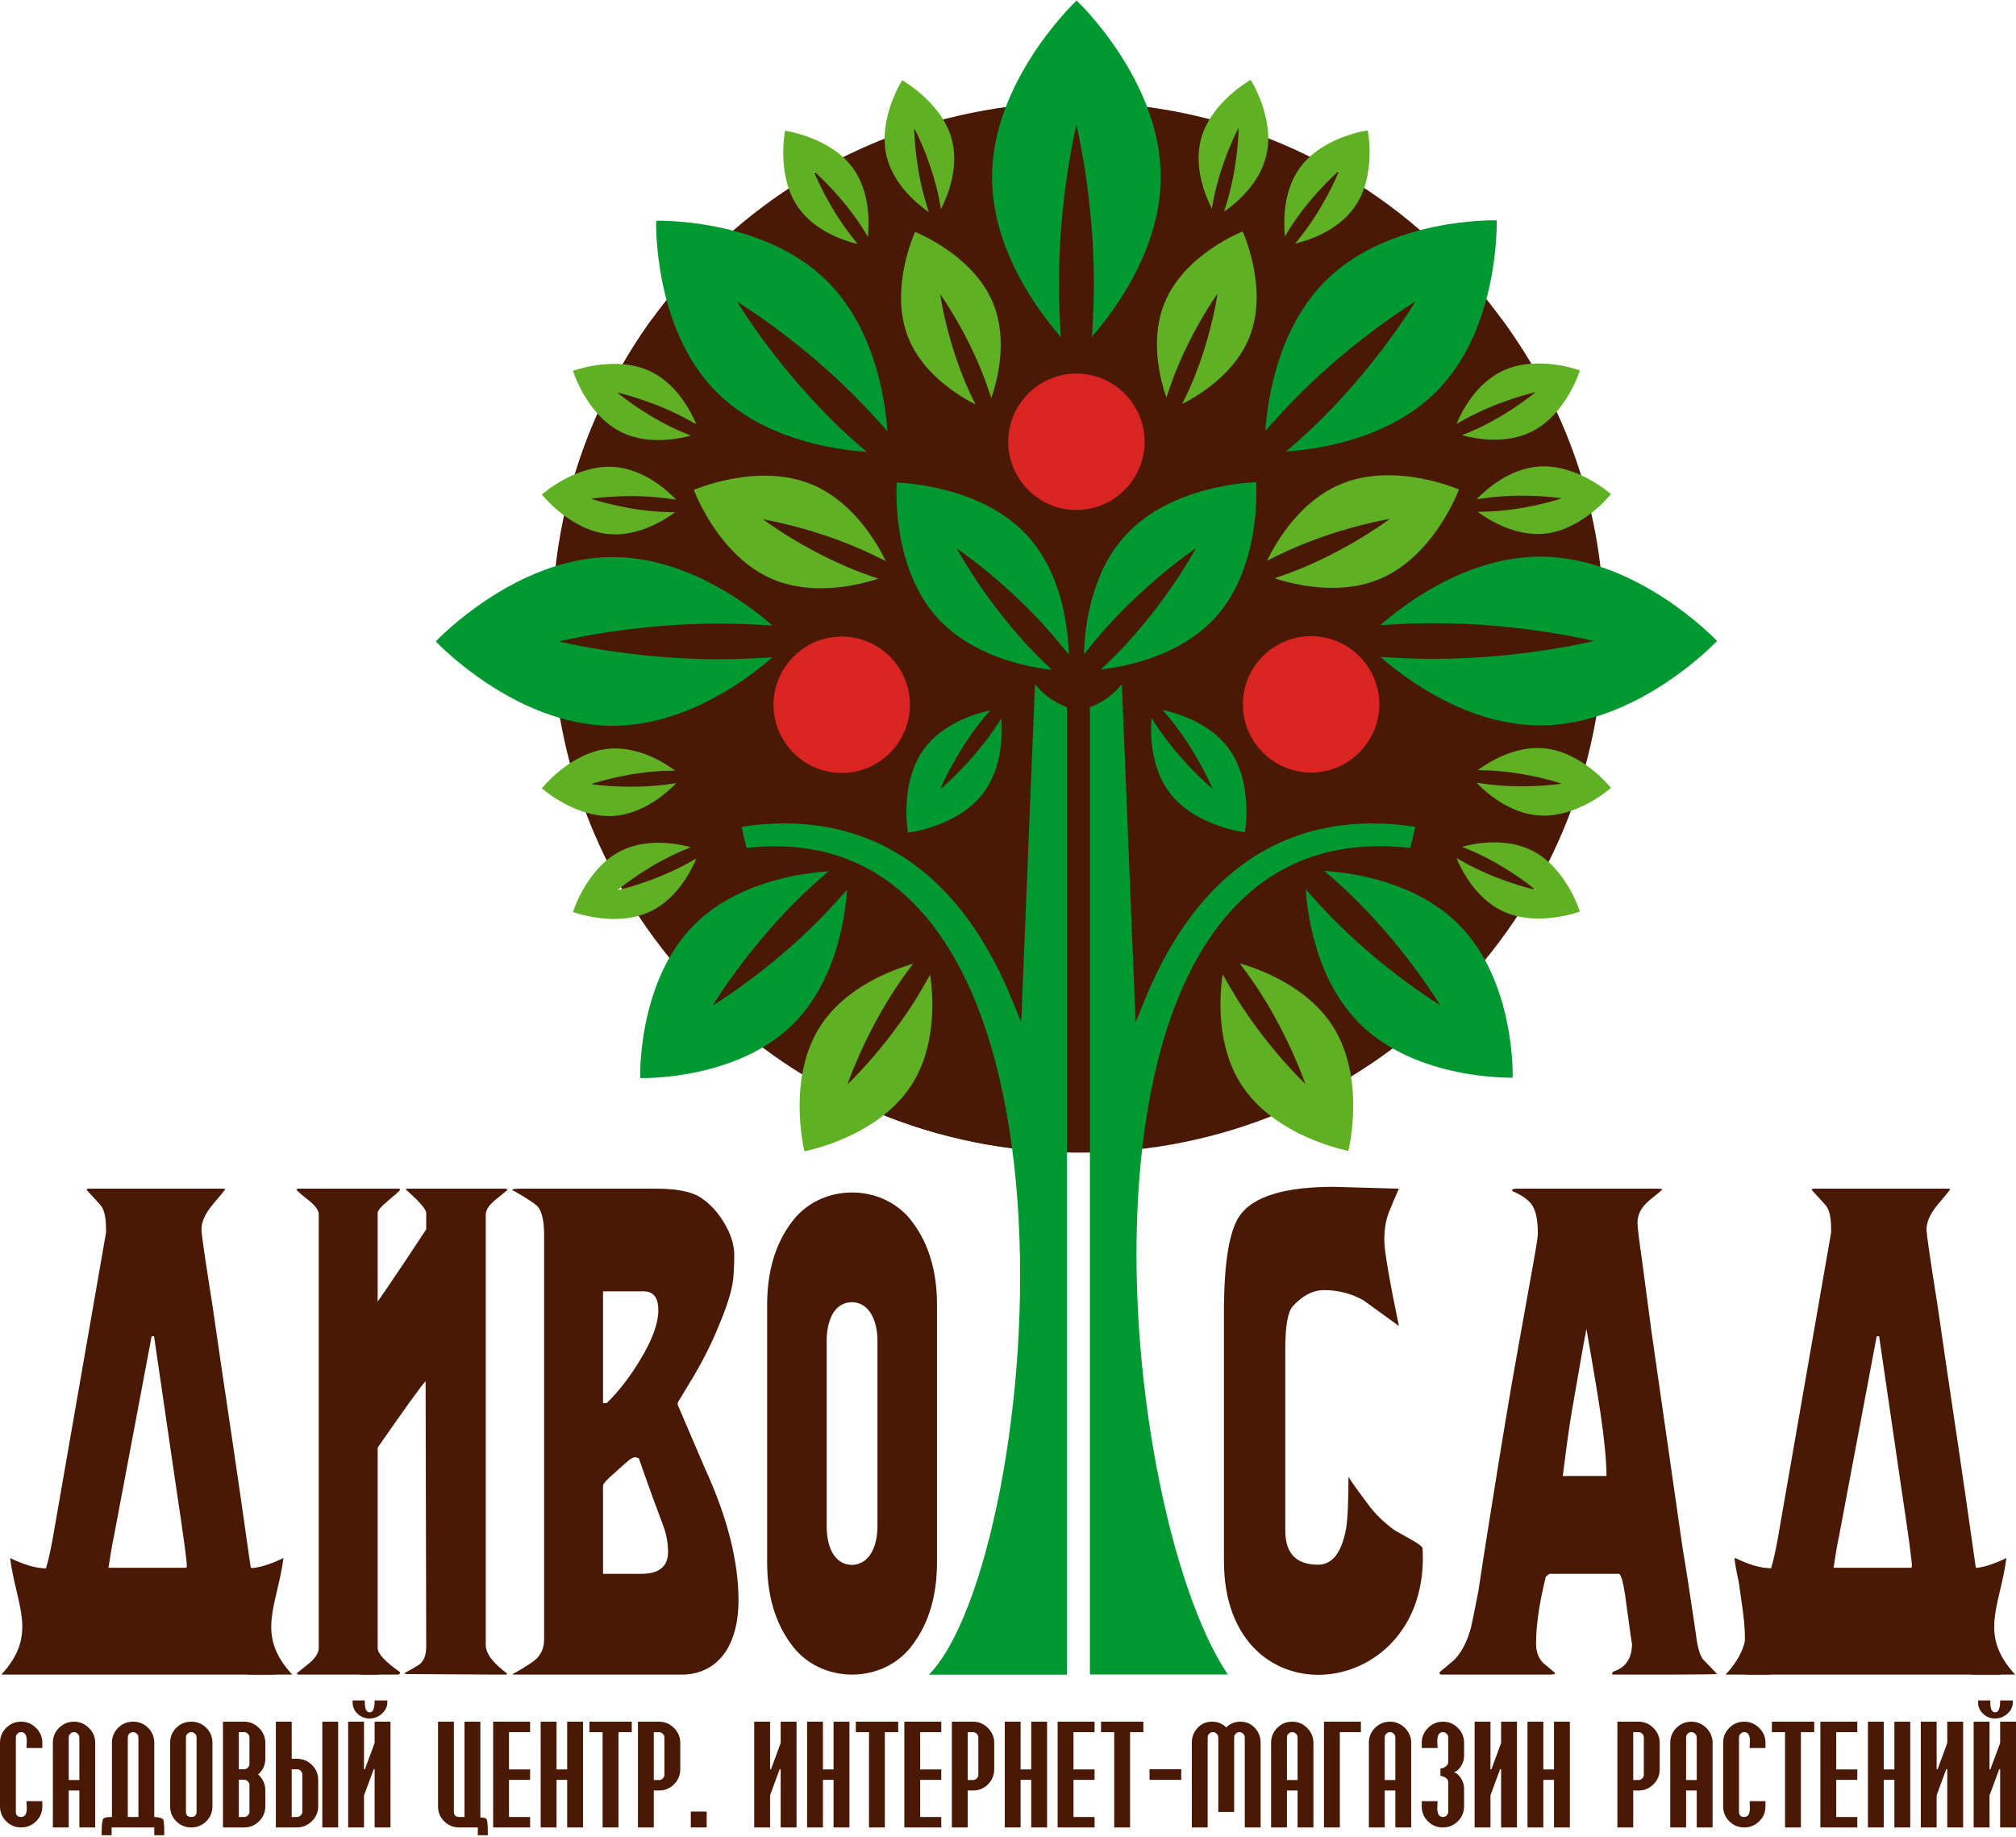 <?xml version="1.0" encoding="UTF-8"?> <svg xmlns="http://www.w3.org/2000/svg" width="440" height="401" viewBox="0 0 440 401" fill="none"><path fill-rule="evenodd" clip-rule="evenodd" d="M149.219 365.485H111.99C111.985 365.407 111.942 365.365 111.859 365.365C113.097 364.746 114.556 363.863 116.234 362.713C117.914 361.564 118.754 359.929 118.754 357.808V269.506C118.754 266.588 118.312 264.555 117.428 263.406C116.898 262.787 115.174 261.638 112.257 259.959L111.859 259.826V259.562C112.302 259.473 112.831 259.429 113.45 259.429H143.282C147.702 259.429 150.907 260.07 152.895 261.351C154.884 262.633 156.607 264.489 158.066 266.92C159.524 269.351 160.253 271.67 160.253 273.881C160.253 275.03 160.209 276.4 160.121 277.991C160.032 280.643 159.016 284.266 157.071 288.863C155.569 292.663 153.669 296.509 151.37 300.398C150.309 302.166 149.161 304.066 147.923 306.099V306.232V306.63C149.249 309.723 151.237 314.363 153.889 320.551C158.751 331.158 161.181 340.749 161.181 349.322C161.181 353.83 160.253 357.543 158.397 360.459C156.215 363.649 153.155 365.325 149.219 365.485ZM145.801 338.716C145.801 336.771 145.448 334.848 144.741 332.948C144.034 331.047 143.327 329.147 142.62 327.247C141.912 325.346 140.852 322.363 139.438 318.297C139.084 318.121 138.774 318.032 138.51 318.032C138.421 318.032 138.112 318.164 137.581 318.43C136.432 319.402 135.327 320.375 134.266 321.346C132.498 322.85 131.615 323.821 131.615 324.264V343.489H139.967C143.856 343.489 145.801 341.898 145.801 338.716ZM143.68 285.946C143.68 283.206 142.62 281.836 140.498 281.836H131.615V306.232H132.41C134.973 303.757 137.404 300.619 139.702 296.818C142.354 292.487 143.68 288.863 143.68 285.946Z" fill="#491906"></path><path fill-rule="evenodd" clip-rule="evenodd" d="M60.705 343.934C60.705 343.846 60.251 348.081 59.298 350.397C55.762 358.996 56.436 359.24 60.208 365.485H0.285C8.373 356.752 3.57 350.571 2.2 340.042C5.293 341.544 7.901 342.296 10.022 342.296C10.464 340.97 10.95 338.848 11.481 335.931L23.148 268.975V268.445C23.148 266.058 22.839 264.379 22.22 263.406C22.132 263.23 21.027 261.992 18.905 259.693C18.994 259.517 19.126 259.429 19.304 259.429H48.605C48.959 259.429 49.135 259.473 49.135 259.562C49.135 259.65 48.274 260.71 46.549 262.744C44.826 264.777 43.965 266.633 43.965 268.312C43.965 269.285 44.76 274.764 46.35 284.753C47.323 291.559 48.826 301.767 50.858 315.381C51.743 321.303 53.024 330.186 54.704 342.03L54.969 342.296C56.206 342.296 56.593 344.953 57.653 344.29C58.713 343.628 59.732 344.642 60.705 343.934ZM40.782 341.898C40.782 340.661 40.031 335.091 38.529 325.192L33.623 291.647H33.092L24.872 335.268C24.519 336.86 24.12 339.157 23.679 342.163H40.65L40.782 341.898Z" fill="#491906"></path><path fill-rule="evenodd" clip-rule="evenodd" d="M167.434 323.451V302.293V284.753C167.434 277.593 169.157 271.67 172.605 266.986C178.928 258.015 193.011 258.021 199.331 266.986C202.779 271.67 204.502 277.593 204.502 284.753V302.293V323.451V340.991C204.502 348.151 202.779 354.074 199.331 358.758C193.011 367.723 178.928 367.73 172.605 358.758C169.157 354.074 167.434 348.151 167.434 340.991V323.451ZM191.509 323.451V302.293V292.575C191.509 288.975 190.194 284.35 185.967 284.202C181.624 284.261 180.427 288.976 180.427 292.575V302.293V323.451V333.169C180.427 336.768 181.624 341.483 185.967 341.542C190.194 341.394 191.509 336.769 191.509 333.169V323.451Z" fill="#491906"></path><path fill-rule="evenodd" clip-rule="evenodd" d="M235.062 22.319C298.331 22.319 349.523 73.723 349.62 136.877C349.711 196.608 305.196 243.796 245.476 250.658L226.237 251.1C167.093 246.594 120.504 197.176 120.504 136.877C120.504 73.608 171.794 22.319 235.062 22.319Z" fill="#491906"></path><path fill-rule="evenodd" clip-rule="evenodd" d="M235.515 251.566C298.784 251.566 349.976 200.161 350.073 137.008C350.111 111.57 341.635 88.409 327.765 69.667L142.389 69.522C128.63 88.424 120.957 111.839 120.957 137.008C120.957 200.277 172.247 251.566 235.515 251.566Z" fill="#491906"></path><path fill-rule="evenodd" clip-rule="evenodd" d="M183.711 138.925C191.901 138.925 198.603 145.626 198.603 153.816C198.603 162.005 191.901 168.706 183.711 168.706C175.521 168.706 168.82 162.005 168.82 153.816C168.82 145.626 175.521 138.925 183.711 138.925Z" fill="#D92421"></path><path fill-rule="evenodd" clip-rule="evenodd" d="M286.149 138.835C277.959 138.835 271.258 145.536 271.258 153.726C271.258 161.916 277.959 168.616 286.149 168.616C294.339 168.616 301.04 161.916 301.04 153.726C301.04 145.536 294.339 138.835 286.149 138.835Z" fill="#D92421"></path><path fill-rule="evenodd" clip-rule="evenodd" d="M234.934 81.526C243.124 81.526 249.825 88.227 249.825 96.417C249.825 104.607 243.124 111.308 234.934 111.308C226.744 111.308 220.043 104.607 220.043 96.417C220.043 88.227 226.744 81.526 234.934 81.526Z" fill="#D92421"></path><path fill-rule="evenodd" clip-rule="evenodd" d="M244.851 149.34L247.85 223.074C250.806 216.824 263.48 173.632 308.905 180.444L307.798 185.075C227.919 175.903 243.097 328.628 267.985 365.462H237.879V154.339C240.636 153.327 243.039 151.582 244.851 149.34Z" fill="#009831"></path><path fill-rule="evenodd" clip-rule="evenodd" d="M225.886 149.34L222.888 223.074C219.931 216.824 207.257 173.632 161.832 180.444L162.939 185.075C242.818 175.903 227.523 340.26 202.753 365.491H232.858V154.339C230.101 153.327 227.699 151.582 225.886 149.34Z" fill="#009831"></path><path fill-rule="evenodd" clip-rule="evenodd" d="M201.422 41.853C199.554 34.404 199.528 27.967 199.528 27.967C199.528 27.967 202.564 33.616 204.441 41.096C204.838 42.677 205.129 44.187 205.37 45.635C206.836 42.765 209.304 36.667 207.796 30.654C205.732 22.429 196.908 17.524 196.908 17.524C196.908 17.524 191.47 26.008 193.534 34.233C195.043 40.245 200.072 44.462 202.712 46.301C202.275 44.902 201.819 43.434 201.422 41.853Z" fill="#5FB022"></path><path fill-rule="evenodd" clip-rule="evenodd" d="M268.442 41.763C270.311 34.314 270.337 27.878 270.337 27.878C270.337 27.878 267.301 33.526 265.423 41.006C265.027 42.587 264.736 44.097 264.495 45.545C263.029 42.675 260.56 36.577 262.069 30.564C264.133 22.339 272.957 17.435 272.957 17.435C272.957 17.435 278.394 25.918 276.331 34.143C274.822 40.155 269.793 44.373 267.153 46.211C267.589 44.812 268.045 43.345 268.442 41.763Z" fill="#5FB022"></path><path fill-rule="evenodd" clip-rule="evenodd" d="M143.007 108.497C135.354 107.844 128.998 108.848 128.998 108.848C128.998 108.848 135.059 110.941 142.742 111.598C144.367 111.737 145.903 111.783 147.371 111.789C144.773 113.695 139.149 117.107 132.972 116.579C124.523 115.857 118.27 107.932 118.27 107.932C118.27 107.932 125.774 101.208 134.223 101.929C140.4 102.456 145.366 106.746 147.604 109.059C146.154 108.852 144.631 108.636 143.007 108.497Z" fill="#5FB022"></path><path fill-rule="evenodd" clip-rule="evenodd" d="M326.855 108.407C334.508 107.754 340.864 108.758 340.864 108.758C340.864 108.758 334.803 110.851 327.12 111.508C325.496 111.647 323.959 111.693 322.491 111.699C325.089 113.605 330.713 117.017 336.89 116.489C345.339 115.767 351.592 107.842 351.592 107.842C351.592 107.842 344.088 101.118 335.639 101.839C329.462 102.367 324.496 106.656 322.258 108.969C323.708 108.762 325.231 108.546 326.855 108.407Z" fill="#5FB022"></path><path fill-rule="evenodd" clip-rule="evenodd" d="M184.371 49.58C179.931 43.313 177.576 37.324 177.576 37.324C177.576 37.324 182.452 41.489 186.91 47.781C187.852 49.111 188.671 50.413 189.42 51.675C189.747 48.469 189.839 41.892 186.256 36.833C181.353 29.915 171.351 28.538 171.351 28.538C171.351 28.538 169.355 38.415 174.258 45.334C177.842 50.392 184.057 52.501 187.184 53.259C186.27 52.114 185.313 50.91 184.371 49.58Z" fill="#5FB022"></path><path fill-rule="evenodd" clip-rule="evenodd" d="M285.498 49.49C289.937 43.224 292.292 37.234 292.292 37.234C292.292 37.234 287.417 41.399 282.959 47.691C282.016 49.021 281.197 50.323 280.448 51.585C280.121 48.38 280.029 41.802 283.613 36.743C288.515 29.825 298.517 28.448 298.517 28.448C298.517 28.448 300.513 38.325 295.61 45.245C292.026 50.302 285.811 52.411 282.685 53.169C283.598 52.024 284.555 50.82 285.498 49.49Z" fill="#5FB022"></path><path fill-rule="evenodd" clip-rule="evenodd" d="M147.912 90.428C141.016 87.047 134.727 85.681 134.727 85.681C134.727 85.681 139.618 89.828 146.542 93.222C148.006 93.94 149.422 94.539 150.787 95.077C147.676 95.912 141.197 97.055 135.631 94.327C128.017 90.594 125.059 80.94 125.059 80.94C125.059 80.94 134.489 77.391 142.104 81.124C147.67 83.853 150.745 89.65 151.994 92.616C150.717 91.898 149.376 91.145 147.912 90.428Z" fill="#5FB022"></path><path fill-rule="evenodd" clip-rule="evenodd" d="M321.957 90.338C328.853 86.957 335.142 85.591 335.142 85.591C335.142 85.591 330.251 89.738 323.327 93.132C321.863 93.85 320.447 94.449 319.081 94.987C322.193 95.823 328.672 96.965 334.238 94.237C341.852 90.504 344.81 80.85 344.81 80.85C344.81 80.85 335.38 77.301 327.765 81.035C322.199 83.763 319.123 89.561 317.875 92.526C319.152 91.808 320.493 91.056 321.957 90.338Z" fill="#5FB022"></path><path fill-rule="evenodd" clip-rule="evenodd" d="M227.86 136.472C218.509 126.205 208.84 119.728 208.84 119.728C208.84 119.728 214.311 129.952 223.7 140.261C225.686 142.441 227.669 144.39 229.608 146.201C223.82 145.539 212.165 143.157 204.616 134.87C194.291 123.534 195.728 105.335 195.728 105.335C195.728 105.335 213.947 105.63 224.273 116.966C231.82 125.253 233.143 137.047 233.271 142.863C231.602 140.807 229.846 138.652 227.86 136.472Z" fill="#009831"></path><path fill-rule="evenodd" clip-rule="evenodd" d="M242.005 136.382C251.356 126.115 261.026 119.639 261.026 119.639C261.026 119.639 255.555 129.862 246.165 140.171C244.179 142.351 242.196 144.3 240.258 146.111C246.045 145.449 257.701 143.067 265.249 134.78C275.574 123.444 274.137 105.245 274.137 105.245C274.137 105.245 255.918 105.54 245.592 116.877C238.045 125.163 236.722 136.957 236.594 142.774C238.264 140.717 240.019 138.562 242.005 136.382Z" fill="#009831"></path><path fill-rule="evenodd" clip-rule="evenodd" d="M186.353 86.24C173.723 73.615 160.913 65.878 160.913 65.878C160.913 65.878 168.556 78.681 181.238 91.358C183.919 94.038 186.583 96.422 189.183 98.632C181.709 98.129 166.594 95.772 156.4 85.582C142.455 71.642 143.206 48.178 143.206 48.178C143.206 48.178 166.626 47.462 180.571 61.401C190.765 71.592 193.173 86.661 193.689 94.125C191.419 91.584 189.034 88.921 186.353 86.24Z" fill="#009831"></path><path fill-rule="evenodd" clip-rule="evenodd" d="M283.508 86.149C296.138 73.524 308.948 65.787 308.948 65.787C308.948 65.787 301.304 78.591 288.623 91.267C285.942 93.948 283.278 96.331 280.678 98.541C288.152 98.038 303.267 95.681 313.461 85.491C327.406 71.551 326.655 48.087 326.655 48.087C326.655 48.087 303.235 47.371 289.29 61.31C279.096 71.501 276.688 86.571 276.172 94.034C278.442 91.493 280.826 88.83 283.508 86.149Z" fill="#009831"></path><path fill-rule="evenodd" clip-rule="evenodd" d="M214.22 80.959C210.314 71.279 205.194 64.187 205.194 64.187C205.194 64.187 206.377 72.822 210.298 82.541C211.127 84.596 212.015 86.488 212.907 88.271C209.003 86.291 201.412 81.566 198.26 73.753C193.948 63.066 199.719 50.617 199.719 50.617C199.719 50.617 212.479 55.589 216.791 66.276C219.944 74.089 217.792 82.745 216.362 86.877C215.723 84.992 215.049 83.013 214.22 80.959Z" fill="#5FB022"></path><path fill-rule="evenodd" clip-rule="evenodd" d="M256.706 80.858C260.611 71.178 265.732 64.087 265.732 64.087C265.732 64.087 264.549 72.721 260.628 82.44C259.799 84.495 258.911 86.387 258.018 88.17C261.923 86.191 269.514 81.465 272.666 73.653C276.978 62.965 271.207 50.517 271.207 50.517C271.207 50.517 258.446 55.488 254.135 66.175C250.982 73.988 253.134 82.644 254.564 86.777C255.203 84.891 255.877 82.913 256.706 80.858Z" fill="#5FB022"></path><path fill-rule="evenodd" clip-rule="evenodd" d="M186.947 119.466C176.189 114.895 166.52 113.335 166.52 113.335C166.52 113.335 174.294 119.236 185.095 123.825C187.379 124.796 189.58 125.59 191.699 126.296C187.04 127.82 177.287 130.09 168.604 126.4C156.727 121.353 151.438 106.926 151.438 106.926C151.438 106.926 165.478 100.757 177.356 105.805C186.039 109.494 191.19 118.052 193.331 122.456C191.331 121.47 189.231 120.437 186.947 119.466Z" fill="#5FB022"></path><path fill-rule="evenodd" clip-rule="evenodd" d="M282.914 119.376C293.673 114.804 303.342 113.244 303.342 113.244C303.342 113.244 295.568 119.145 284.766 123.734C282.483 124.705 280.282 125.499 278.163 126.205C282.822 127.729 292.575 129.999 301.258 126.31C313.135 121.262 318.424 106.835 318.424 106.835C318.424 106.835 304.384 100.667 292.506 105.714C283.823 109.403 278.672 117.961 276.531 122.366C278.531 121.379 280.631 120.346 282.914 119.376Z" fill="#5FB022"></path><path fill-rule="evenodd" clip-rule="evenodd" d="M95.169 139.991L95.137 139.957C95.137 139.957 112.435 121.575 133.677 121.575C149.206 121.575 162.517 131.222 168.595 136.516C164.931 136.308 161.084 136.096 157.001 136.096C137.762 136.096 122.109 139.957 122.109 139.957L122.245 139.991L122.109 140.024C122.109 140.024 137.762 143.886 157.001 143.886C161.084 143.886 164.931 143.674 168.595 143.464C162.517 148.759 149.206 158.407 133.677 158.407C112.435 158.407 95.137 140.024 95.137 140.024L95.169 139.991Z" fill="#009831"></path><path fill-rule="evenodd" clip-rule="evenodd" d="M347.616 139.9H374.691L374.723 139.867C374.723 139.867 357.426 121.484 336.183 121.484C320.655 121.484 307.343 131.132 301.266 136.426C304.929 136.217 308.775 136.006 312.86 136.006C332.1 136.006 347.751 139.867 347.751 139.867L347.616 139.9ZM347.616 139.9H374.691L374.723 139.934C374.723 139.934 357.426 158.316 336.183 158.316C320.655 158.316 307.343 148.668 301.266 143.375C304.929 143.583 308.775 143.796 312.86 143.796C332.1 143.796 347.751 139.934 347.751 139.934L347.616 139.9Z" fill="#009831"></path><path fill-rule="evenodd" clip-rule="evenodd" d="M234.939 27.238C235.416 29.264 238.743 44.029 238.743 61.89C238.743 65.825 238.547 69.538 238.347 73.082L238.315 73.484L238.324 73.473V73.484C238.986 72.724 239.715 71.851 240.484 70.876L240.777 70.505C246.165 63.617 253.338 51.912 253.338 38.566C253.338 17.324 234.89 0.026 234.89 0.026L234.886 0.03V0.195C233.575 1.455 216.52 18.23 216.52 38.657C216.52 52.001 223.693 63.708 229.081 70.595L229.374 70.966C230.143 71.941 230.873 72.814 231.534 73.574V73.563L231.544 73.574L231.512 73.172C231.311 69.629 231.115 65.914 231.115 61.979C231.115 43.823 234.552 28.865 234.939 27.238Z" fill="#009831"></path><path fill-rule="evenodd" clip-rule="evenodd" d="M143.007 171.483C135.354 172.137 128.998 171.133 128.998 171.133C128.998 171.133 135.059 169.039 142.742 168.382C144.367 168.244 145.903 168.198 147.371 168.191C144.773 166.286 139.149 162.874 132.972 163.401C124.523 164.123 118.27 172.049 118.27 172.049C118.27 172.049 125.774 178.773 134.223 178.051C140.4 177.524 145.366 173.234 147.604 170.922C146.154 171.129 144.631 171.345 143.007 171.483Z" fill="#5FB022"></path><path fill-rule="evenodd" clip-rule="evenodd" d="M326.855 171.393C334.508 172.047 340.864 171.043 340.864 171.043C340.864 171.043 334.803 168.949 327.12 168.293C325.496 168.154 323.959 168.108 322.491 168.101C325.089 166.196 330.713 162.784 336.89 163.312C345.339 164.033 351.592 171.959 351.592 171.959C351.592 171.959 344.088 178.683 335.639 177.962C329.462 177.434 324.496 173.144 322.258 170.832C323.708 171.039 325.231 171.255 326.855 171.393Z" fill="#5FB022"></path><path fill-rule="evenodd" clip-rule="evenodd" d="M147.912 189.553C141.016 192.934 134.727 194.3 134.727 194.3C134.727 194.3 139.618 190.153 146.542 186.759C148.006 186.041 149.422 185.441 150.787 184.904C147.676 184.068 141.197 182.926 135.631 185.654C128.017 189.387 125.059 199.04 125.059 199.04C125.059 199.04 134.489 202.59 142.104 198.856C147.67 196.128 150.745 190.33 151.994 187.365C150.717 188.083 149.376 188.835 147.912 189.553Z" fill="#5FB022"></path><path fill-rule="evenodd" clip-rule="evenodd" d="M321.957 189.463C328.853 192.844 335.142 194.21 335.142 194.21C335.142 194.21 330.251 190.063 323.327 186.669C321.863 185.951 320.447 185.352 319.081 184.814C322.193 183.979 328.672 182.836 334.238 185.564C341.852 189.297 344.81 198.951 344.81 198.951C344.81 198.951 335.38 202.5 327.765 198.766C322.199 196.038 319.123 190.24 317.875 187.275C319.152 187.993 320.493 188.745 321.957 189.463Z" fill="#5FB022"></path><path fill-rule="evenodd" clip-rule="evenodd" d="M178.319 201.241C167.02 212.535 155.561 219.456 155.561 219.456C155.561 219.456 162.399 208.003 173.743 196.663C176.141 194.265 178.525 192.133 180.85 190.155C174.165 190.605 160.643 192.714 151.524 201.83C139.049 214.3 139.721 235.29 139.721 235.29C139.721 235.29 160.671 235.93 173.147 223.461C182.266 214.345 184.42 200.864 184.881 194.188C182.851 196.461 180.718 198.843 178.319 201.241Z" fill="#009831"></path><path fill-rule="evenodd" clip-rule="evenodd" d="M291.547 201.151C302.845 212.445 314.305 219.366 314.305 219.366C314.305 219.366 307.467 207.913 296.123 196.573C293.724 194.175 291.341 192.043 289.015 190.065C295.701 190.515 309.223 192.624 318.342 201.74C330.817 214.21 330.145 235.2 330.145 235.2C330.145 235.2 309.194 235.841 296.719 223.371C287.6 214.255 285.446 200.774 284.984 194.098C287.015 196.371 289.148 198.753 291.547 201.151Z" fill="#009831"></path><path fill-rule="evenodd" clip-rule="evenodd" d="M215.662 161.008C210.642 167.768 205.202 172.26 205.202 172.26C205.202 172.26 207.883 165.761 212.924 158.974C213.989 157.539 215.067 156.244 216.127 155.033C212.677 155.783 205.789 157.926 201.737 163.381C196.195 170.845 198.164 181.737 198.164 181.737C198.164 181.737 209.136 180.455 214.679 172.992C218.731 167.536 218.814 160.341 218.54 156.825C217.656 158.166 216.728 159.573 215.662 161.008Z" fill="#009831"></path><path fill-rule="evenodd" clip-rule="evenodd" d="M254.201 160.918C259.221 167.678 264.661 172.17 264.661 172.17C264.661 172.17 261.98 165.671 256.939 158.884C255.874 157.449 254.796 156.154 253.736 154.943C257.187 155.693 264.074 157.836 268.126 163.292C273.668 170.755 271.699 181.647 271.699 181.647C271.699 181.647 260.727 180.366 255.184 172.902C251.133 167.446 251.049 160.252 251.323 156.735C252.207 158.077 253.135 159.483 254.201 160.918Z" fill="#009831"></path><path fill-rule="evenodd" clip-rule="evenodd" d="M199.2 219.148C192.503 229.554 184.966 236.675 184.966 236.675C184.966 236.675 188.26 226.882 194.985 216.434C196.406 214.225 197.86 212.22 199.295 210.341C194.309 211.78 184.42 215.598 179.014 223.996C171.62 235.484 175.577 251.263 175.577 251.263C175.577 251.263 191.541 248.306 198.935 236.817C204.341 228.419 203.756 217.861 203.009 212.731C201.845 214.785 200.622 216.939 199.2 219.148Z" fill="#5FB022"></path><path fill-rule="evenodd" clip-rule="evenodd" d="M270.661 219.058C277.358 229.464 284.895 236.585 284.895 236.585C284.895 236.585 281.601 226.792 274.877 216.344C273.455 214.135 272.001 212.13 270.566 210.251C275.552 211.69 285.442 215.508 290.847 223.906C298.241 235.394 294.284 251.173 294.284 251.173C294.284 251.173 278.321 248.216 270.926 236.728C265.52 228.329 266.105 217.771 266.852 212.641C268.016 214.695 269.239 216.849 270.661 219.058Z" fill="#5FB022"></path><path fill-rule="evenodd" clip-rule="evenodd" d="M9.24 394.245C9.24 395.514 8.79 396.598 7.884 397.492C6.984 398.392 5.895 398.842 4.62 398.842C3.334 398.842 2.244 398.392 1.344 397.498C0.45 396.604 0 395.508 0 394.228V380.374C0 379.094 0.45 377.998 1.344 377.104C2.244 376.21 3.334 375.76 4.62 375.76C5.871 375.76 6.956 376.216 7.867 377.127C8.784 378.032 9.24 379.111 9.24 380.357V381.505H5.779C5.779 381.349 5.791 381.101 5.814 380.772C5.837 380.437 5.848 380.184 5.848 379.999C5.848 378.696 5.439 378.044 4.614 378.044C4.297 378.044 4.026 378.159 3.801 378.384C3.576 378.609 3.46 378.88 3.46 379.198V395.404C3.46 396.171 3.847 396.558 4.614 396.558C5.439 396.558 5.848 395.906 5.848 394.608C5.848 394.389 5.837 394.112 5.814 393.766C5.791 393.42 5.779 393.201 5.779 393.097H9.24V394.245ZM20.78 398.842H17.32V390.779H15.001V398.842H11.54V380.374C11.54 379.094 11.99 377.998 12.884 377.104C13.784 376.21 14.874 375.76 16.16 375.76C17.412 375.76 18.496 376.216 19.407 377.127C20.325 378.044 20.78 379.123 20.78 380.374V398.842ZM17.32 388.495V379.198C17.32 378.892 17.199 378.627 16.962 378.39C16.726 378.159 16.454 378.044 16.155 378.044C15.838 378.044 15.566 378.159 15.341 378.384C15.117 378.609 15.001 378.88 15.001 379.198V388.495H17.32ZM35.851 399.966V400.537H33.67V398.842H24.362V400.537H22.182V399.966C22.182 398.553 22.28 397.573 22.47 397.013C22.499 396.967 22.631 396.881 22.851 396.748C23.076 396.621 23.601 396.558 24.431 396.558V380.386C24.431 379.094 24.881 378.004 25.775 377.104C26.674 376.21 27.765 375.76 29.051 375.76C30.337 375.76 31.427 376.21 32.327 377.104C33.221 378.004 33.67 379.094 33.67 380.386V396.558C34.443 396.569 35.072 396.719 35.568 397.013C35.758 397.267 35.851 398.253 35.851 399.966ZM30.21 396.558V379.198C30.21 378.88 30.095 378.609 29.864 378.384C29.633 378.159 29.356 378.044 29.045 378.044C28.728 378.044 28.457 378.159 28.232 378.384C28.007 378.609 27.891 378.88 27.891 379.198V396.558H30.21ZM46.365 394.228C46.365 395.508 45.915 396.604 45.021 397.498C44.121 398.392 43.031 398.842 41.745 398.842C40.459 398.842 39.369 398.392 38.469 397.498C37.575 396.604 37.125 395.508 37.125 394.228V380.374C37.125 379.094 37.575 377.998 38.469 377.104C39.369 376.21 40.459 375.76 41.745 375.76C43.031 375.76 44.121 376.21 45.021 377.104C45.915 377.998 46.365 379.094 46.365 380.374V394.228ZM42.904 395.404V379.198C42.904 378.88 42.789 378.609 42.558 378.384C42.328 378.159 42.05 378.044 41.739 378.044C41.422 378.044 41.151 378.159 40.926 378.384C40.701 378.609 40.586 378.88 40.586 379.198V395.404C40.586 396.171 40.972 396.558 41.739 396.558C42.518 396.558 42.904 396.171 42.904 395.404ZM57.905 394.228C57.905 395.497 57.455 396.586 56.55 397.486C55.65 398.392 54.56 398.842 53.286 398.842H48.666V375.76H53.286C54.537 375.76 55.621 376.216 56.532 377.127C57.45 378.044 57.905 379.123 57.905 380.374V383.84C57.905 385.207 57.386 386.355 56.348 387.289C57.386 388.23 57.905 389.383 57.905 390.761V394.228ZM54.445 384.988V379.198C54.445 378.892 54.324 378.621 54.087 378.39C53.851 378.159 53.58 378.044 53.28 378.044H52.126V386.141H53.28C53.58 386.141 53.851 386.026 54.087 385.796C54.324 385.565 54.445 385.294 54.445 384.988ZM54.445 395.398V389.585C54.445 389.279 54.324 389.008 54.087 388.777C53.851 388.541 53.58 388.426 53.28 388.426H52.126V396.558H53.28C53.591 396.558 53.868 396.442 54.099 396.217C54.329 395.987 54.445 395.716 54.445 395.398ZM73.806 398.842H70.346V375.76H73.806V398.842ZM69.446 394.228C69.446 395.479 68.99 396.564 68.073 397.475C67.162 398.386 66.078 398.842 64.826 398.842H60.206V375.76H63.667V383.858H64.82C66.095 383.858 67.185 384.308 68.091 385.207C68.996 386.113 69.446 387.197 69.446 388.472V394.228ZM65.985 395.404V387.312C65.985 386.995 65.87 386.718 65.639 386.488C65.409 386.257 65.132 386.141 64.82 386.141H63.667V396.558H64.82C65.12 396.558 65.391 396.442 65.628 396.211C65.864 395.981 65.985 395.71 65.985 395.404ZM84.534 371.55C84.534 372.524 84.124 373.361 83.299 374.064C82.526 374.734 81.644 375.068 80.652 375.068C79.66 375.068 78.795 374.728 78.062 374.047C77.324 373.366 76.955 372.536 76.955 371.55V371.123H79.62V371.498C79.608 372.98 79.966 373.718 80.692 373.718C81.419 373.718 81.777 372.853 81.765 371.123H84.534V371.55ZM85.226 398.842H81.765V386.136H81.564L79.447 391.846V398.842H75.986V375.76H79.447V386.153L79.637 386.159L81.765 380.409V375.76H85.226V398.842ZM106.467 399.966V400.537H104.287V398.842H100.221C98.935 398.842 97.845 398.392 96.945 397.498C96.051 396.604 95.601 395.508 95.601 394.228V375.76H99.062V395.404C99.062 396.171 99.454 396.558 100.232 396.558H101.38V375.76H104.841V396.661C105.043 396.661 105.221 396.667 105.377 396.679C105.677 396.713 105.948 396.817 106.185 396.996C106.375 397.336 106.467 398.322 106.467 399.966ZM115.695 398.842H107.632V375.76H115.695V378.044H111.093V386.176H115.695V388.46H111.093V396.558H115.695V398.842ZM127.248 398.842H123.787V388.46H121.469V398.842H118.008V375.76H121.469V386.176H123.787V375.76H127.248V398.842ZM137.889 378.044H134.982V398.842H131.521V378.044H128.649V375.76H137.889V378.044ZM148.472 386.159C148.472 387.433 148.022 388.524 147.117 389.423C146.211 390.329 145.121 390.779 143.846 390.779H142.693V398.842H139.232V375.76H143.852C145.104 375.76 146.188 376.216 147.099 377.133C148.016 378.044 148.472 379.128 148.472 380.38V386.159ZM145.011 387.324V379.198C145.011 378.892 144.89 378.627 144.654 378.39C144.417 378.159 144.146 378.044 143.846 378.044H142.693V388.495H143.846C144.158 388.495 144.435 388.379 144.665 388.149C144.896 387.912 145.011 387.641 145.011 387.324ZM154.233 398.842H150.773V395.381H154.233V398.842ZM173.849 398.842H170.388V386.136L170.163 386.13L168.07 391.823V398.842H164.609V375.76H168.07V386.154H168.277L170.388 380.409V375.76H173.849V398.842ZM185.389 398.842H181.929V388.46H179.61V398.842H176.15V375.76H179.61V386.176H181.929V375.76H185.389V398.842ZM196.03 378.044H193.124V398.842H189.663V378.044H186.791V375.76H196.03V378.044ZM205.437 398.842H197.374V375.76H205.437V378.044H200.835V386.176H205.437V388.46H200.835V396.558H205.437V398.842ZM216.99 386.159C216.99 387.433 216.54 388.524 215.634 389.423C214.729 390.329 213.638 390.779 212.364 390.779H211.21V398.842H207.75V375.76H212.37C213.621 375.76 214.706 376.216 215.617 377.133C216.534 378.044 216.99 379.128 216.99 380.38V386.159ZM213.529 387.324V379.198C213.529 378.892 213.408 378.627 213.171 378.39C212.935 378.159 212.664 378.044 212.364 378.044H211.21V388.495H212.364C212.675 388.495 212.952 388.379 213.183 388.149C213.414 387.912 213.529 387.641 213.529 387.324ZM228.53 398.842H225.07V388.46H222.751V398.842H219.291V375.76H222.751V386.176H225.07V375.76H228.53V398.842ZM238.894 398.842H230.831V375.76H238.894V378.044H234.292V386.176H238.894V388.46H234.292V396.558H238.894V398.842ZM249.547 378.044H246.64V398.842H243.18V378.044H240.307V375.76H249.547V378.044ZM257.812 388.46H250.891V386.141H257.812V388.46ZM275.137 398.842H271.677V379.192C271.677 378.892 271.561 378.621 271.331 378.39C271.1 378.159 270.829 378.044 270.529 378.044C270.212 378.044 269.935 378.159 269.704 378.384C269.474 378.609 269.358 378.88 269.358 379.198V395.462H265.898V379.198C265.898 378.892 265.777 378.621 265.54 378.39C265.304 378.159 265.032 378.044 264.733 378.044C264.415 378.044 264.144 378.159 263.919 378.384C263.695 378.609 263.579 378.88 263.579 379.192V398.842H260.119V380.374C260.119 379.105 260.534 378.015 261.37 377.116C262.207 376.21 263.25 375.76 264.514 375.76C265.753 375.76 266.792 376.175 267.628 377.012C268.464 376.175 269.502 375.76 270.742 375.76C271.994 375.76 273.038 376.216 273.88 377.121C274.716 378.027 275.137 379.111 275.137 380.374V398.842ZM286.661 398.842H283.2V390.779H280.882V398.842H277.421V380.374C277.421 379.094 277.871 377.998 278.765 377.104C279.665 376.21 280.755 375.76 282.041 375.76C283.292 375.76 284.377 376.216 285.288 377.127C286.205 378.044 286.661 379.123 286.661 380.374V398.842ZM283.2 388.495V379.198C283.2 378.892 283.079 378.627 282.843 378.39C282.606 378.159 282.335 378.044 282.035 378.044C281.718 378.044 281.447 378.159 281.222 378.384C280.997 378.609 280.882 378.88 280.882 379.198V388.495H283.2ZM297.025 378.044H292.422V398.842H288.962V375.76H297.025V378.044ZM308 398.842H304.54V390.779H302.221V398.842H298.761V380.374C298.761 379.094 299.21 377.998 300.105 377.104C301.004 376.21 302.094 375.76 303.381 375.76C304.632 375.76 305.716 376.216 306.628 377.127C307.545 378.044 308 379.123 308 380.374V398.842ZM304.54 388.495V379.198C304.54 378.892 304.419 378.627 304.182 378.39C303.946 378.159 303.675 378.044 303.375 378.044C303.057 378.044 302.786 378.159 302.562 378.384C302.337 378.609 302.221 378.88 302.221 379.198V388.495H304.54ZM319.541 394.228C319.541 395.497 319.091 396.586 318.186 397.486C317.286 398.392 316.196 398.842 314.921 398.842C313.635 398.842 312.545 398.397 311.645 397.504C310.751 396.61 310.301 395.525 310.301 394.245V393.097H313.762C313.762 393.253 313.75 393.501 313.727 393.836C313.704 394.17 313.693 394.424 313.693 394.608C313.693 395.906 314.097 396.558 314.91 396.558C315.227 396.558 315.504 396.442 315.734 396.217C315.965 395.993 316.08 395.722 316.08 395.404V389.014C316.08 388.258 315.515 387.78 314.385 387.589V385.963L314.915 385.911C315.694 385.536 316.08 385.098 316.08 384.59V379.198C316.08 378.892 315.965 378.621 315.734 378.39C315.504 378.159 315.232 378.044 314.927 378.044C314.102 378.044 313.693 378.696 313.693 379.999C313.693 380.207 313.704 380.478 313.727 380.83C313.75 381.176 313.762 381.401 313.762 381.505H310.301V380.357C310.301 379.111 310.757 378.032 311.674 377.127C312.585 376.216 313.67 375.76 314.921 375.76C316.196 375.76 317.286 376.21 318.186 377.116C319.091 378.015 319.541 379.105 319.541 380.374V383.333C319.541 384.002 319.328 384.694 318.895 385.415C318.428 386.205 317.892 386.661 317.292 386.787C317.903 386.955 318.445 387.422 318.912 388.189C319.333 388.887 319.541 389.573 319.541 390.254V394.228ZM331.082 398.842H327.621V386.136L327.396 386.13L325.302 391.823V398.842H321.842V375.76H325.302V386.154H325.51L327.621 380.409V375.76H331.082V398.842ZM342.622 398.842H339.162V388.46H336.843V398.842H333.383V375.76H336.843V386.176H339.162V375.76H342.622V398.842ZM362.237 386.159C362.237 387.433 361.788 388.524 360.882 389.423C359.977 390.329 358.886 390.779 357.612 390.779H356.458V398.842H352.998V375.76H357.618C358.869 375.76 359.954 376.216 360.865 377.133C361.782 378.044 362.237 379.128 362.237 380.38V386.159ZM358.777 387.324V379.198C358.777 378.892 358.656 378.627 358.419 378.39C358.183 378.159 357.912 378.044 357.612 378.044H356.458V388.495H357.612C357.923 388.495 358.2 388.379 358.431 388.149C358.661 387.912 358.777 387.641 358.777 387.324ZM373.778 398.842H370.318V390.779H367.999V398.842H364.538V380.374C364.538 379.094 364.988 377.998 365.882 377.104C366.782 376.21 367.872 375.76 369.158 375.76C370.41 375.76 371.494 376.216 372.405 377.127C373.323 378.044 373.778 379.123 373.778 380.374V398.842ZM370.318 388.495V379.198C370.318 378.892 370.196 378.627 369.96 378.39C369.723 378.159 369.452 378.044 369.152 378.044C368.835 378.044 368.564 378.159 368.339 378.384C368.114 378.609 367.999 378.88 367.999 379.198V388.495H370.318ZM385.319 394.245C385.319 395.514 384.869 396.598 383.963 397.492C383.063 398.392 381.974 398.842 380.699 398.842C379.413 398.842 378.323 398.392 377.423 397.498C376.529 396.604 376.079 395.508 376.079 394.228V380.374C376.079 379.094 376.529 377.998 377.423 377.104C378.323 376.21 379.413 375.76 380.699 375.76C381.95 375.76 383.035 376.216 383.946 377.127C384.863 378.032 385.319 379.111 385.319 380.357V381.505H381.858C381.858 381.349 381.87 381.101 381.893 380.772C381.916 380.437 381.927 380.184 381.927 379.999C381.927 378.696 381.518 378.044 380.693 378.044C380.376 378.044 380.105 378.159 379.88 378.384C379.655 378.609 379.54 378.88 379.54 379.198V395.404C379.54 396.171 379.926 396.558 380.693 396.558C381.518 396.558 381.927 395.906 381.927 394.608C381.927 394.389 381.916 394.112 381.893 393.766C381.87 393.42 381.858 393.201 381.858 393.097H385.319V394.245ZM395.96 378.044H393.053V398.842H389.592V378.044H386.72V375.76H395.96V378.044ZM405.366 398.842H397.303V375.76H405.366V378.044H400.764V386.176H405.366V388.46H400.764V396.558H405.366V398.842ZM416.919 398.842H413.458V388.46H411.14V398.842H407.679V375.76H411.14V386.176H413.458V375.76H416.919V398.842ZM428.459 398.842H424.999V386.136L424.774 386.13L422.68 391.823V398.842H419.22V375.76H422.68V386.154H422.888L424.999 380.409V375.76H428.459V398.842ZM439.308 371.55C439.308 372.524 438.898 373.361 438.074 374.064C437.301 374.734 436.418 375.068 435.426 375.068C434.434 375.068 433.569 374.728 432.837 374.047C432.099 373.366 431.729 372.536 431.729 371.55V371.123H434.394V371.498C434.382 372.98 434.74 373.718 435.467 373.718C436.194 373.718 436.551 372.853 436.54 371.123H439.308V371.55ZM440 398.842H436.54V386.136H436.338L434.221 391.846V398.842H430.76V375.76H434.221V386.153L434.411 386.159L436.54 380.409V375.76H440V398.842Z" fill="#491906"></path><path fill-rule="evenodd" clip-rule="evenodd" d="M110.414 365.485H108.159L88.383 365.365V365.1C89.355 364.57 90.283 364.039 91.167 363.509C92.404 362.802 93.023 361.432 93.023 359.399L92.891 301.458C92.184 302.077 88.426 307.293 81.621 317.104C80.179 319.155 79.189 320.718 78.652 321.796V289.415C82.007 284.817 86.798 277.782 93.023 268.312V264.732C93.023 263.937 91.52 262.213 88.515 259.562L88.913 259.429H110.259C110.436 259.429 110.613 259.517 110.79 259.693C109.817 260.49 108.845 261.285 107.872 262.08C106.635 263.141 106.017 264.158 106.017 265.13V359.001C106.017 360.857 107.563 362.935 110.657 365.233C110.657 365.371 110.576 365.455 110.414 365.485ZM78.652 360.979C79.355 362.058 80.831 363.387 83.079 364.967C83.079 365.266 82.922 365.438 82.608 365.485H78.652V360.979ZM78.652 259.429H82.549H82.947V259.562L83.079 259.693C82.902 259.959 82.041 260.732 80.494 262.014C79.65 262.713 79.036 263.299 78.652 263.775V259.429Z" fill="#491906"></path><path fill-rule="evenodd" clip-rule="evenodd" d="M82.426 323.203V325.059C82.426 325.147 82.426 325.236 82.426 325.324V325.457V359.664C82.426 360.902 84.061 362.67 87.333 364.967C87.333 365.266 87.175 365.438 86.861 365.485H64.922C64.834 365.055 64.747 365.015 64.66 365.365C64.66 365.277 65.478 364.592 67.113 363.31C68.748 362.029 69.566 360.814 69.566 359.664V264.998C69.566 264.113 68.77 263.053 67.179 261.816C65.588 260.578 64.748 259.826 64.66 259.562C64.748 259.562 64.881 259.517 65.058 259.429H86.802H87.2V259.562L87.333 259.693C87.155 259.959 86.294 260.732 84.747 262.014C83.2 263.296 82.426 264.201 82.426 264.732V288.067C82.426 288.862 82.426 310.597 82.426 323.203Z" fill="#491906"></path><path fill-rule="evenodd" clip-rule="evenodd" d="M54.023 365.484H63.781C55.693 356.751 60.495 350.57 61.866 340.041C58.773 341.543 56.165 342.295 54.044 342.295L54.023 342.235V365.484Z" fill="#491906"></path><path fill-rule="evenodd" clip-rule="evenodd" d="M430.066 365.484H439.823C431.736 356.751 436.538 350.57 437.909 340.041C434.816 341.543 432.208 342.295 430.087 342.295L430.066 342.235V365.484Z" fill="#491906"></path><path fill-rule="evenodd" clip-rule="evenodd" d="M386.374 365.484H376.617C384.705 356.751 379.903 350.57 378.532 340.041C381.625 341.543 384.233 342.295 386.354 342.295L386.374 342.235V365.484Z" fill="#491906"></path><path fill-rule="evenodd" clip-rule="evenodd" d="M310.484 337.92C312.426 371.767 267.129 376.564 267.129 340.704V286.477C267.129 275.428 268.322 268.312 270.709 265.13C273.714 261.064 280.52 259.031 291.127 259.031C290.95 259.031 295.679 259.164 305.314 259.429C304.519 261.197 303.789 262.92 303.126 264.599C302.463 266.279 302.132 268.312 302.132 270.699C302.132 272.908 303.193 279.14 305.314 289.393C302.75 287.537 300.187 285.681 297.624 283.825C294.972 282.322 292.099 281.571 289.005 281.571C286.53 281.571 284.233 282.764 282.111 285.151C281.051 286.388 280.52 289.481 280.52 294.432V334.075C280.52 339.025 282.907 341.5 287.68 341.5C290.773 341.5 292.806 338.893 293.779 333.678C294.132 331.557 294.309 327.844 294.309 322.541C294.309 322.451 294.353 322.408 294.442 322.408C294.265 322.408 295.591 324.308 298.419 328.109C300.099 330.407 302.132 332.395 304.519 334.075C305.667 334.694 306.772 335.313 307.832 335.932C309.601 336.903 310.464 337.568 310.484 337.92ZM436.713 365.485H380.775C380.809 364.936 380.826 364.366 380.826 363.775C380.826 361.564 380.826 359.355 380.826 357.146C380.826 355.554 380.649 353.476 380.295 350.913C379.764 347.466 379.5 345.389 379.5 344.682C379.234 343.622 378.969 342.075 378.704 340.042C381.797 341.544 384.405 342.296 386.526 342.296C386.969 340.97 387.455 338.848 387.985 335.932L399.653 268.975V268.445C399.653 266.058 399.343 264.379 398.725 263.406C398.636 263.23 397.532 261.992 395.409 259.694C395.499 259.517 395.631 259.429 395.808 259.429H425.109C425.463 259.429 425.64 259.473 425.64 259.562C425.64 259.65 424.778 260.71 423.054 262.744C421.33 264.777 420.469 266.633 420.469 268.312C420.469 269.285 421.264 274.764 422.855 284.753C423.828 291.559 425.33 301.768 427.363 315.381C428.248 321.303 429.529 330.186 431.209 342.03L431.473 342.296C438.096 350.039 430.105 344.097 436.713 365.485ZM364.315 365.485H351.947L351.82 365.233L352.086 364.835C354.826 363.951 356.197 361.918 356.197 358.736C356.197 359.09 355.754 355.996 354.871 349.455C354.34 345.478 353.81 343.489 353.279 343.489H338.296C338.12 343.489 337.811 343.71 337.368 344.151C335.954 349.897 335.247 354.759 335.247 358.736C335.247 360.504 335.778 361.918 336.839 362.979C337.722 363.686 338.562 364.394 339.358 365.1V365.365C339.054 365.426 338.729 365.466 338.384 365.485H314.535C314.359 365.456 314.235 365.372 314.166 365.233C314.342 365.233 314.342 365.189 314.166 365.1V364.968C314.961 364.349 316.067 363.421 317.481 362.183C319.072 360.504 320.266 358.162 321.061 355.156C321.237 354.449 321.768 351.841 322.651 347.333C323.182 343.71 324.022 338.317 325.171 331.158C327.735 314.982 329.768 302.785 331.27 294.564C331.977 290.675 333.038 284.753 334.452 276.797C335.247 272.467 335.645 269.947 335.645 269.24C335.645 266.588 335.292 264.622 334.585 263.34C333.878 262.058 332.374 260.931 330.077 259.959C329.899 259.605 330.209 259.429 331.005 259.429H361.765C362.207 259.429 362.56 259.473 362.826 259.562C362.826 259.65 361.92 260.423 360.107 261.882C358.295 263.34 357.389 264.998 357.389 266.853C357.389 267.738 357.742 270.654 358.451 275.604L360.439 290.587L367.201 337.655C367.908 341.809 368.881 348.085 370.118 356.482C370.471 359.576 371.046 361.521 371.842 362.316C372.637 363.111 373.61 364.128 374.758 365.365C374.515 365.426 371.035 365.466 364.315 365.485ZM350.627 322.142C350.627 318.961 350.185 314.363 349.302 308.353C348.683 304.199 347.666 298.1 346.252 290.056C345.987 291.206 344.927 297.171 343.07 307.956C342.54 311.049 341.876 315.779 341.081 322.142H350.627ZM417.287 341.898C417.287 340.661 416.535 335.092 415.033 325.192L410.127 291.647H409.597L401.376 335.268C401.023 336.86 400.625 339.157 400.183 342.163H417.154L417.287 341.898Z" fill="#491906"></path></svg> 
